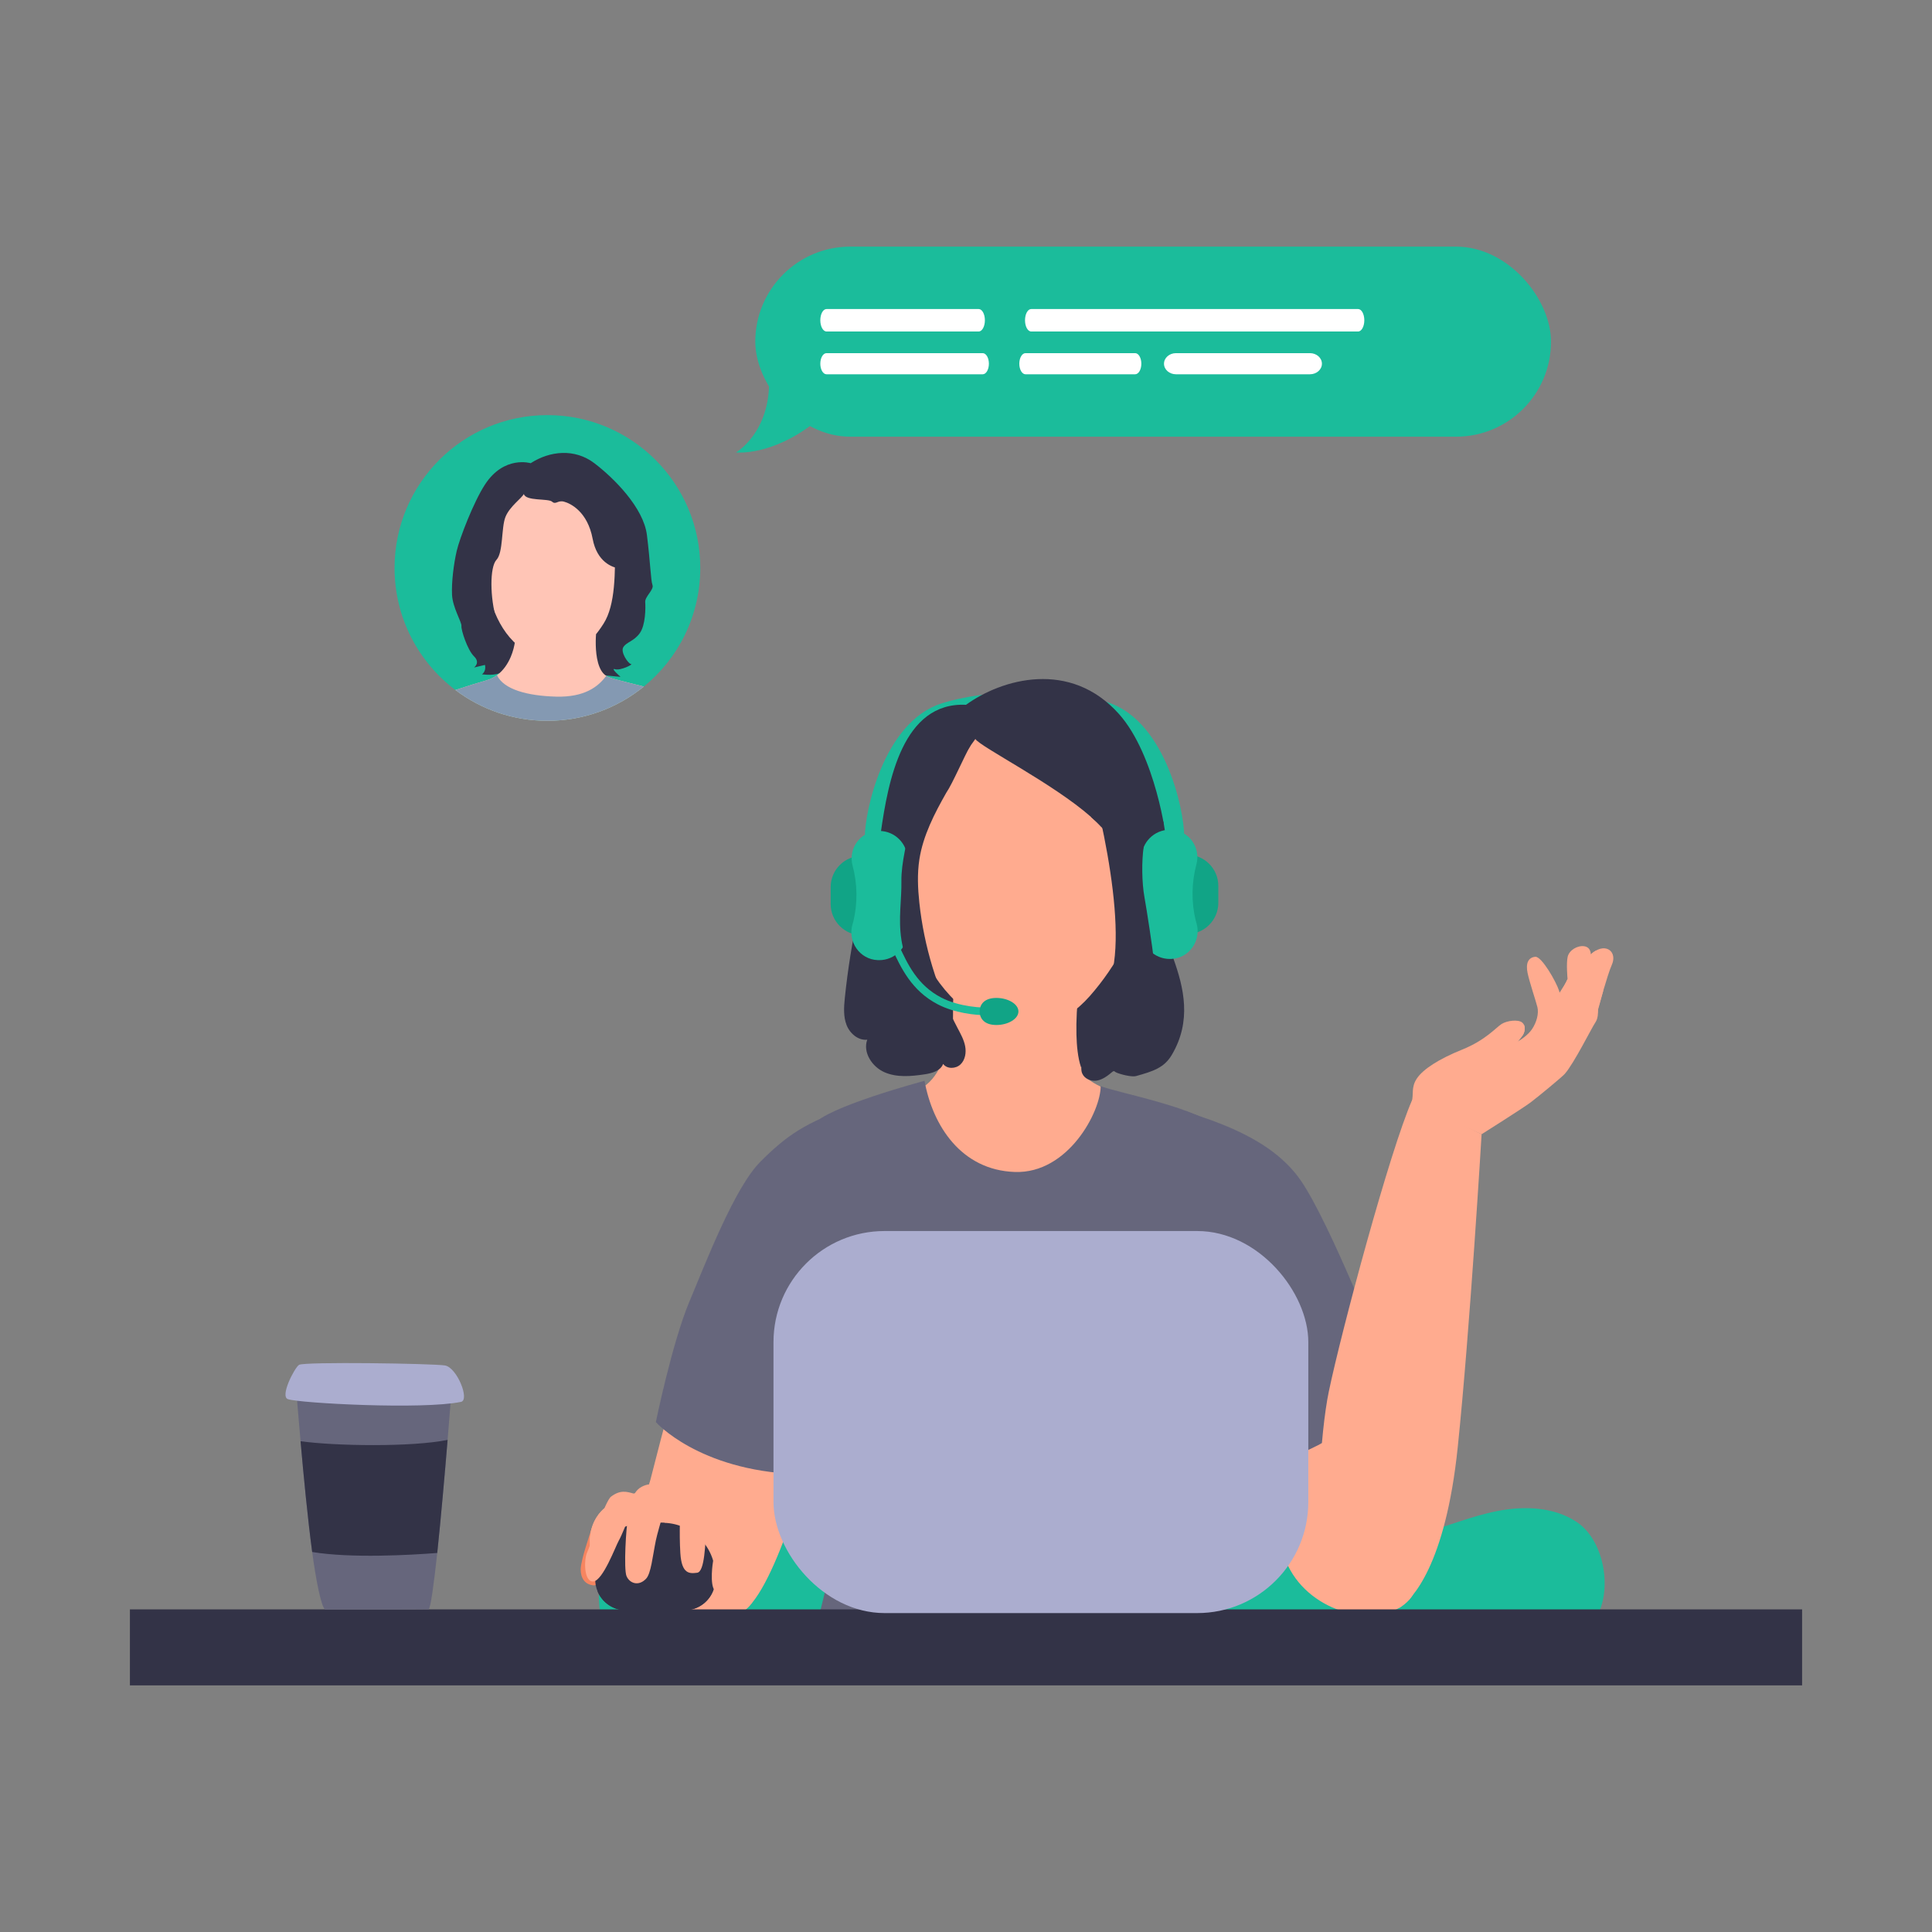 <?xml version="1.0" encoding="UTF-8"?> <svg xmlns="http://www.w3.org/2000/svg" version="1.1" viewBox="0 0 300 300"><rect x="0" y="0" width="300" height="300" fill="#808080" stroke="none"/><defs><style> .st0 { fill: #11a486; } .st1 { fill: #f68560; } .st2 { fill: #abadcf; } .st3 { fill: #66667c; } .st4 { isolation: isolate; } .st5 { fill: #8499b2; } .st6 { fill: #ffab8f; } .st7 { fill: #fff; } .st8 { fill: #ffc5b6; } .st9 { fill: #fcc486; mix-blend-mode: multiply; opacity: .5; } .st10 { fill: #1bbc9b; } .st11 { fill: #333347; } .st12 { fill: #a5e6d0; } </style></defs><g class="st4"><g id="Layer_1"><g id="_x30_2"><path class="st10" d="M244.89,236.374c-3.538-2.389-8.163-2.564-12.353-1.747-4.19.817-8.152,2.521-12.273,3.636-10.723,2.902-22.076,1.735-33.111.456-9.166-1.062-18.868-2.41-26.003-8.262-3.955-3.243-6.833-7.67-10.9-10.771-4.894-3.731-11.169-5.254-17.317-5.524-3.114-.137-6.349.052-9.13,1.46-4.191,2.123-6.612,6.595-10.23,9.593-4.094,3.393-9.554,4.763-13.72,8.068-5.264,4.175-7.882,11.431-6.497,18.005.243,1.153.633,2.34,1.502,3.136.654.6,1.517.918,2.377,1.137,3.664.937,7.522.33,11.267-.194,18.868-2.642,38.045-3.069,57.011-1.27,5.564.528,11.109,1.246,16.677,1.734,18.261,1.598,36.638.701,54.946-.198,2.822-.138,5.776-.316,8.193-1.779,5.702-3.453,4.635-14.055-.44-17.482Z"></path><path class="st11" d="M139.686,164.837c.023-1.44-3.753-21.095-2.739-22.329.751-.913,38.563,1.26,39.003,1.559,4.022,2.741-2.159,13.468-2.702,14.808-.44,1.085-2.374,4.338-2.881,5.415-1.949,4.138-30.688.99-30.681.547Z"></path><path class="st6" d="M133.839,193.269s-3.633,18.449-8.344,34.443c-.342,1.166-.692,2.318-1.046,3.45-2.426,7.76-5.074,14.525-7.627,17.683h-.001c-.335.418-.67.772-1.004,1.057-8.265,7.084-18.637-4.659-16.038-15.26.18-.735.592-2.401,1.172-4.693.453-1.786,1.008-3.949,1.637-6.346.319-1.216.655-2.491,1.008-3.809,3.294-12.316,7.9-28.241,10.683-32.329,4.422-6.494,7.342-10.725,15.607-14.314l3.954,20.118Z"></path><path class="st6" d="M116.82,248.846c-.335.418-.67.772-1.004,1.057-8.265,7.084-18.637-4.659-16.038-15.26.18-.735.592-2.401,1.172-4.693.961.13,2.248.624,2.794.93.658.369,1.809.458,1.809.458,0,0,.571-.691,1.801-.71,1.231-.019,3.146.522,3.173,2.983,1.107,1.033,1.544,2.321,1.544,2.321,0,0,1.851,1.371,2.208,2.673.357,1.302.627,2.187,0,4.303-.627,2.115-1.709,4.624-1.365,5.509.344.885,2.795.859,3.906.429Z"></path><path class="st6" d="M218.849,248.394c-4.14,4.585-14.522,2.524-18.496-4.597-1.185-2.124-3.419-6.904-5.97-12.567-.729-1.619-1.485-3.312-2.249-5.034-5.52-12.441-11.501-26.482-11.501-26.482l-3.229-28.497c8.169,2.243,17.083,4.641,22.878,10.934,5.613,6.095,10.403,19.798,14.617,30.859.136.36.273.717.409,1.071.778,2.028,1.56,4.473,2.274,7.119,2.776,10.263,4.559,23.547,1.268,27.192Z"></path><path class="st3" d="M216.368,214.915c-6.135,7.413-14.116,11.581-21.577,12.818-1.153.192-2.293.313-3.414.366-2.375-7.066-2.556-8.383-4.134-12.199-.254-.612-.543-1.29-.884-2.066-2.46-5.608-4.875-23.516-4.749-29.221.124-5.707,2.265-12.118,2.265-12.118,4.943,1.688,13.601,4.246,18.128,10.838,4.525,6.592,12.692,27.351,14.364,31.583Z"></path><path class="st9" d="M194.792,227.733c-1.153.192-2.293.313-3.414.366-2.375-7.066-2.556-8.383-4.134-12.199,2.324-4.126,3.453-18.793,3.453-18.793,0,0,1.024,4.526,1.221,7.773.198,3.247-.639,8.068-.54,10.078.094,1.953.933,8.607,3.414,12.775Z"></path><path class="st6" d="M185.97,251.515c-24.372,4.149-56.38-.679-56.38-.679,0,0,2.295-9.228,2.601-17.529-2.414-17.935-5.325-19.522-5.094-30.215.448-20.729-2.785-28.091,2.788-29.942,6.238-2.073,8.183-2.446,12.463-3.888,2.951-.993,4.562-4.852,5.536-9.321.1-.458.102-1.368.1-2.4-.002-.574-.005-1.188.007-1.779.028-1.346.244-2.765.225-4.272,0-.084-.002-.174-.003-.269l19.214,3.269s-.244,2.036-.285,4.529c-.009.536-.007,1.091.007,1.653.023.87.077,1.753.183,2.589.221,1.764.664,3.325,1.479,4.139,2.612,2.616,16.05,5.701,19.124,7.7,3.074,1.997,1.916,16.053,1.869,28.598-.039,10.31-7.654,15.807-3.834,47.817Z"></path><path class="st3" d="M189.012,251.79h-62.1s3.69-12.345,2.952-21.078c-.148-1.752-.409-3.514-.733-5.286-1.288-7.065-3.576-14.284-3.694-21.6-.013-.806-.03-1.675-.047-2.593-.186-9.507-.54-24.196,1.008-26.619,1.696-2.658,17.163-6.789,17.163-6.789,1.262,6.985,5.705,13.864,14.009,14.159,8.304.295,13.361-9.402,13.341-13.334,2.276.962,16.15,3.548,18.101,6.671,1.951,3.121,1.508,22.43,1.656,26.723.148,4.292-.224,10.893-1.957,16.596-1.733,5.701-.174,28.576.301,33.151Z"></path><path class="st6" d="M169.207,154.689c-8.242,9.31-21.245,6.343-27.425-9.68-5.394-13.988-2.557-26.867,6.064-31.49,10.726-5.755,21.261-4.997,28.375,6.602,6.195,10.1,1.164,25.328-7.015,34.568Z"></path><path class="st10" d="M183.877,129.777c0-3.936-3.032-18.759-12.835-20.989,4.954,5.238,9.415,17.361,9.087,21.307,2.296.601,3.748-.318,3.748-.318Z"></path><path class="st10" d="M146.214,109.221h-.004s0,.001,0,.001c-9.079,2.911-11.921,16.929-11.921,20.739,0,0,1.452.918,3.748.318-.197-2.366,1.328-7.67,3.649-12.669,1.935-2.129,6.112-6.687,6.664-6.987.721-.394,4.624-1.181,5.641-1.345,1.017-.164,4.296.066,5.608-1.574-5.608-.394-10.528.623-13.384,1.517Z"></path><path class="st11" d="M180.981,130.111c-.218-.261-4.765,17.651-4.765,17.651-1.232-2.603,1.294-12.201-5.136-19.286-.481-.531-1.042-1.073-1.663-1.62-5.911-5.216-17.285-10.933-17.964-12.111-4.469,6.046-6.74,12.431-8.485,16.6-1.743,4.169-5.09,8.778-5.09,8.778,0,0-1.805-5.984-1.105-10.871,1.133-7.933,3.39-20.285,13.228-19.81,5.531-4.014,16.172-7.084,23.765,1.443,5.682,6.38,7.434,19.487,7.215,19.226Z"></path><path class="st11" d="M146.944,123.085c-1.848,3.26-3.614,6.661-4.185,10.365-.343,2.225-.243,4.495-.003,6.733.729,6.784,2.756,13.427,5.939,19.462.475.9.982,1.805,1.173,2.805.192.999.011,2.133-.726,2.834-.737.701-2.097.743-2.694-.081-.406,1.097-1.755,1.452-2.912,1.624-2.076.309-4.279.51-6.2-.332-1.922-.843-3.388-3.079-2.67-5.051-1.405.151-2.702-.968-3.213-2.285-.512-1.318-.414-2.784-.27-4.191.898-8.743,2.864-18.111,5.95-26.34.329-.877,14.337-14.106,13.524-12.77-.877,1.442-2.751,5.844-3.713,7.227Z"></path><path class="st11" d="M140.783,131.482c.556-2.454-.237-4.683-.237-4.683,0,0-.453,2.781-1.443,4.29-.67,1.02,1.394,1.657,1.68.394Z"></path><path class="st11" d="M140.659,147.347c-.025,2.312-1.23,3.763-2.017,4.034-.787.271-.344-2.656-.369-4.034-.025-1.377,1.968-4.083,2.386-3.075.418,1.008,0,3.075,0,3.075Z"></path><path class="st11" d="M182.215,148.869c1.587,4.455,2.88,9.658-.269,14.95-1.187,1.996-2.903,2.535-5.557,3.276-.651.182-2.522-.293-3.1-.583-.104-.053-.202-.119-.293-.2-.07.028-.142.055-.216.079-.736.622-1.521,1.233-2.44,1.4-.769.138-1.655-.156-2.113-.788-.128-.179-.225-.384-.274-.614-.13-.601.07-1.221.249-1.808.345-1.132,4.008-6.754,4.91-16.197.566-5.92-.697-14.172-2.231-21.182,3.199-2.092,9.767.371,9.767.371l1.567,21.295Z"></path><path class="st11" d="M180.391,148.438c.721,2.099-.328,4.52-1.148,2.785-.82-1.735-1.088-5.113-1.088-5.113l2.236,2.329Z"></path><path class="st11" d="M177.459,131.902c.538-1.863.767-3.864.571-6.094.885,2.132.82,4.675.82,4.675l-1.391,1.419Z"></path><path class="st0" d="M184.326,132.709h0c2.679,0,4.854,2.175,4.854,4.854v2.624c0,2.679-2.175,4.854-4.854,4.854h0v-12.331h0Z"></path><path class="st10" d="M181.647,148.907h0c-2.427,0-4.395-1.968-4.395-4.395v-11.275c0-2.427,1.968-4.395,4.395-4.395h0c.083,0,.165.002.247.005,2.707.11,4.587,2.752,3.886,5.369h0c-.76,2.833-.802,5.811-.125,8.665l.139.477c.782,2.679-1.131,5.44-3.92,5.544-.075.003-.151.004-.227.004Z"></path><path class="st0" d="M128.985,132.894h0c2.679,0,4.854,2.175,4.854,4.854v2.624c0,2.679-2.175,4.854-4.854,4.854h0v-12.331h0Z" transform="translate(262.824 278.12) rotate(-180)"></path><path class="st10" d="M153.343,157.651c-1.954,0-5.13-.352-7.717-1.693-4.085-2.116-5.757-5.732-7.101-8.638-.185-.401-.36-.779-.538-1.147l1.063-.513c.182.377.359.76.547,1.165,1.334,2.885,2.847,6.155,6.572,8.085,2.772,1.436,6.396,1.635,7.926,1.539l.074,1.178c-.24.015-.518.024-.825.024Z"></path><path class="st10" d="M136.519,149.092h0c2.427,0,4.395-1.968,4.395-4.395v-11.275c0-2.427-1.968-4.395-4.395-4.395h0c-.083,0-.165.002-.247.005-2.707.11-4.587,2.752-3.886,5.369h0c.76,2.833.802,5.811.125,8.665l-.139.477c-.782,2.679,1.131,5.44,3.92,5.544.075.003.151.004.227.004Z"></path><path class="st0" d="M152.126,157.06c0,1.161.792,2.102,2.593,2.102s3.422-.941,3.422-2.102-1.621-2.102-3.422-2.102-2.593.941-2.593,2.102Z"></path><path class="st11" d="M171.08,128.476c-.481-.531-1.042-1.073-1.663-1.62.127-.757.326-2.541-.078-4.819,1.132,2.361,1.544,5.165,1.741,6.439Z"></path><path class="st11" d="M177.603,131.416c-.351,2.296-.295,5.641.098,7.838.394,2.197,1.279,8.002,1.476,9.904.197,1.902.23,2.952.23,2.952,0,0-2.427-3.148-3.28-6.887-.853-3.739-.918-7.841-.394-9.857.525-2.015,1.869-3.95,1.869-3.95Z"></path><path class="st11" d="M141.495,127.573c-.59,2.777-1.574,6.417-1.525,9.271.049,2.853-.508,5.788-.002,9.072.256,1.658.659,2.531.789,2.57.13.039,1.427-.771,1.574-1.755s-.738-9.912-.836-11.351c-.098-1.439,0-7.807,0-7.807Z"></path><path class="st6" d="M219.288,170.783c-3.482,7.894-10.988,35.868-12.955,45.313-1.327,6.37-2.333,21.944-.385,25.642,1.947,3.698,10.663,8.36,11.418,7.874,1.832-1.179,7.081-6.457,8.993-24.905,1.912-18.448,3.703-48.579,3.703-48.579l-10.774-5.345Z"></path><g><path class="st6" d="M250.271,149.85c-.323.699-.875,2.491-1.332,4.03l-.003.01c-.396,1.331-.717,2.468-.756,2.537-.02.038-.025.156-.025.325h0c-.008.495-.007,1.415-.418,1.997-.549.788-3.322,6.377-4.761,8.006-.453.513-4.147,3.553-5.311,4.432-1.162.879-7.606,4.94-7.606,4.94l-10.864-4.935c.375-1.352-.131-2.301.821-3.73.954-1.429,3.397-3.018,7.036-4.484,3.637-1.465,5.253-3.43,6.114-3.971.86-.543,2.567-.729,3.185-.242.102.079.182.174.244.281,0,.001.001.001.001.003.317.547.141,1.393-.283,1.889-.166.194-.374.501-.53.673l-.007.007c-.049.054-.093.094-.127.111.359-.168,1.633-.994,2.258-1.942.718-1.085,1.056-2.417.822-3.392-.235-.971-1.213-3.811-1.528-5.318-.313-1.507.116-2.41,1.199-2.508.99-.089,3.239,3.864,3.696,5.278.003.003.004.006.003.011.025.073.043.14.055.198,0,.001.001.001.001.003.009.043.017.082.021.116.004-.006.007-.012.011-.018,1.183-1.81,1.221-2.172,1.221-2.172,0,0-.221-2.392.021-3.421.24-1.028,1.525-1.79,2.583-1.629,1.056.162,1.007,1.263,1.007,1.263,0,0,.005-.003.012-.012.063-.059.36-.337.779-.573.388-.22.879-.404,1.387-.351,1.126.119,1.677,1.283,1.071,2.589Z"></path><path class="st6" d="M248.939,153.88l-.003.01-.781,2.863c-.018-.128-.939-6.783-1.133-8.555l.011-.012c.063-.06.36-.337.779-.573l1.127,6.267Z"></path><path class="st6" d="M242.103,153.857c.026.074.044.14.056.198-.023-.065-.041-.13-.056-.198Z"></path><path class="st6" d="M243.779,154.612c.162,6.671-1.177,8.616-1.17,8.544.004-.035.431-2.682.355-4.859-.072-2.095-.645-3.715-.773-4.142,1.183-1.81,1.221-2.172,1.221-2.172.15.703.358,2.268.367,2.629Z"></path><path class="st6" d="M236.316,160.937c-.166.194-.374.501-.53.673l-.007.007c-1.075.828-5.616,2.565-5.758,2.62.087-.048,2.184-1.19,3.209-1.729,1.047-.55,2.167-1.494,2.663-1.986.496-.493.773-1.373.706-1.474.317.547.141,1.393-.283,1.889Z"></path></g><path class="st1" d="M93.744,239.979l-.602,5.951c-.106,0-.811.256-.915.249-1.452-.102-2.058-1.18-2.058-2.477,0-.396.118-1.017.286-1.702.272-1.107.676-2.38.93-3.148.14-.425.474-1.497.474-1.497l1.808,2.558.077.066Z"></path><path class="st6" d="M112.07,240.58c-.075,1.48-.394,2.643-1.011,3.234,0,0-18.113-.602-18.635-1.125-.291-.291-.828-1.659-.829-3.349,0-1.306.319-2.803,1.322-4.143.035-.049.072-.096.109-.143.205-.258.432-.502.68-.731.016-.016.032-.031.05-.046,2.727-2.478,7.752-3.241,10.279-2.839,2.772.443,7.311,2.05,7.794,5.264.211,1.401.298,2.733.241,3.877Z"></path><path class="st6" d="M112.07,240.58c-.075,1.48-.394,2.643-1.011,3.234,0,0-18.113-.602-18.635-1.125-.291-.291-.828-1.659-.829-3.349,0-1.306.319-2.803,1.322-4.143.035-.049.072-.096.109-.143.205-.258.432-.502.68-.731l.043-.047h.007s3.586.832,3.586.832l5.756-1.107s-.122,2.313,1.402,1.929c.916-.23,1.107-1.018,1.107-1.018l4.038,3.101s.069,1.449.365,1.622c.295.173,1.058.246,1.297-.4,0,0,.387.674.763,1.344Z"></path><path class="st11" d="M111.067,244.651v.617c0,.45-.062.885-.18,1.299-.565,2.006-2.407,3.474-4.593,3.474h-9.098c-1.992,0-3.7-1.222-4.414-2.958-.23-.559-.357-1.173-.357-1.815v-1.182c0-4.212,3.414-7.626,7.626-7.626h2.826c.099,0,.198.001.295.006,4.386.155,7.896,3.76,7.896,8.185Z"></path><path class="st11" d="M102.588,247.938c-.246-2.288.342-10.04.583-11.472-.097-.004-.196-.006-.295-.006h-1.468c-.214,1.781-.248,10.413-.252,11.519-3.349.059-6.666-.187-8.374-.896.714,1.736,2.422,2.958,4.414,2.958h9.098c2.186,0,4.028-1.468,4.593-3.474-.887.669-4.461,1.207-8.299,1.371Z"></path><path class="st6" d="M111.627,235.93c1.047,1.415,2.131,2.258,2.533,3.544.402,1.286-.321,4.098-.683,5.062-.362.964-1.705,3.346-2.5,2.436-.795-.91-.325-4.385-.192-4.807.133-.422.562-2.527.522-2.931-.04-.404.319-3.305.319-3.305Z"></path><path class="st6" d="M109.701,237.339c-.215,2.286-.241,6.715-1.446,6.876-1.205.161-2.411.201-2.612-3.053-.201-3.254,0-6.468,0-7.754s.723-2.33,1.366-2.491c.643-.161,3,.172,3.094,1.567.126,1.88-.336,4.161-.402,4.856Z"></path><path class="st6" d="M103.674,231.337c-.995-.657-2.411-1.339-4.058-.458-1.647.881-1.768,3.291-2.089,4.778-.321,1.487-.695,7.998-.241,9.08.451,1.076,1.828,1.662,3.029.416.778-.808,1.013-3.452,1.527-5.961.407-1.989,2.287-7.555,1.833-7.855Z"></path><path class="st6" d="M98.531,231.965c-1.277-.387-2.245-.628-3.656.438-.889.672-3.184,7.523-3.706,8.659-.522,1.135-.513,4.65.974,4.504,1.487-.146,3.455-5.485,3.937-6.331.482-.846,1.362-3.116,1.362-3.116l1.088-4.155Z"></path><path class="st3" d="M132.195,171.904s-.686,35.78-1.128,39.123c-.314,2.388-1.083,6.587-2.493,11.588-.564,2-1.229,4.128-2.01,6.321-.993.016-1.954.006-2.884-.032-15.278-.61-21.839-8.086-21.839-8.086,0,0,2.512-12.248,5.168-18.607,2.656-6.358,7.084-17.844,11.069-21.829,3.985-3.985,7.084-6.198,14.116-8.477Z"></path><path class="st9" d="M128.575,222.614c-.564,2-1.229,4.128-2.01,6.321-.993.016-1.954.006-2.884-.032.978-3.071,2.372-8.954,1.706-12.316-.859-4.329-1.179-8.431-.061-15.614l.063.26c.018.918.034,1.787.047,2.593.102,6.348,1.839,12.624,3.138,18.789Z"></path><rect class="st11" x="20.172" y="249.903" width="259.657" height="11.802"></rect><rect class="st2" x="120.107" y="191.154" width="83.047" height="59.325" rx="17.251" ry="17.251"></rect><path class="st3" d="M70.12,215.895s-.247,3.234-.616,7.691c-.435,5.25-1.039,12.195-1.609,17.558-.489,4.594-1.026,8.549-1.338,8.759-2.099.038-14.037.027-16.07.027-.59-.367-1.411-4.447-2.012-8.937-.686-5.123-1.326-11.751-1.805-17.198-.316-3.571-.564-6.635-.709-8.436l24.159.536Z"></path><path class="st11" d="M69.504,223.586c-.435,5.25-1.039,12.195-1.609,17.558-4.269.329-13.391.848-19.42-.152-.686-5.123-1.326-11.751-1.805-17.198,5.431.745,17.208.932,22.834-.209Z"></path><path class="st2" d="M71.579,217.683c-5.944,1.232-25.022.208-26.868-.42-1.27-.431.982-4.807,1.715-5.325.732-.518,20.797-.218,22.665.09,1.868.309,3.901,5.362,2.488,5.655Z"></path><path class="st10" d="M108.736,88.192c0,7.43-3.414,14.064-8.761,18.416-4.084,3.324-9.295,5.318-14.973,5.318-5.365,0-10.313-1.779-14.288-4.78-5.738-4.333-9.447-11.21-9.447-18.954,0-13.108,10.626-23.734,23.735-23.734s23.734,10.626,23.734,23.734Z"></path><ellipse class="st12" cx="85.002" cy="86.048" rx="10.237" ry="12.625"></ellipse><path class="st11" d="M82.403,71.926c2.986-1.925,6.836-2.323,9.888,0,3.053,2.323,7.632,6.902,8.163,11.149.531,4.247.597,7.035.863,7.765.265.73-1.195,1.792-1.128,2.655.066.863.066,3.591-.863,4.848-.929,1.257-1.991,1.324-2.522,2.12-.531.796.796,2.655,1.195,2.655s-1.655,1.062-2.487.796c-.832-.265.844,1.185.844,1.185,0,0-16.55-1.571-18.105-.814-1.555.757-3.081.425-3.413.425.73-.531.466-1.46.466-1.46l-1.694.398s1.028-.73,0-1.725c-1.028-.995-2.024-4.115-1.957-4.712.066-.597-1.365-2.854-1.46-4.845-.095-1.991.265-4.845.73-6.836.465-1.991,2.632-7.603,4.381-10.286,2.986-4.583,7.1-3.318,7.1-3.318Z"></path><path class="st8" d="M99.975,106.607c-4.084,3.324-9.295,5.318-14.973,5.318-5.365,0-10.313-1.779-14.288-4.78,1.783-.591,3.566-1.15,4.799-1.494.628-.177,1.179-.457,1.657-.808h.001c.999-.735,1.689-1.782,2.142-2.854.354-.84.563-1.695.66-2.428l12.578-1.058s-.066.739-.04,1.725h0c.046,1.625.347,3.922,1.624,4.715.304.19.79.365,1.399.534,1.21.332,2.81.722,4.441,1.13Z"></path><path class="st8" d="M95.51,84.103c.007,4.87.079,9.795-1.792,12.742-3.982,6.271-8.489,6.03-11.15,4.778-8.557-4.025-8.796-19.517-4.632-24.102,6.083-6.698,17.561-2.663,17.575,6.582Z"></path><path class="st11" d="M95.512,97.21c3.017-2.92,3.615-11.414,3.548-11.68h0c0-.863-.595-5.486-3.548-8.239,0,0,0,0,0,.001-2.021-2.608-5.943-4.98-8.662-5.035-2.09-.042-4.021.549-4.982,1.737-.089-.612-.444-1.008-1.322-.742-2.19.664-5.973,5.84-6.769,9.026-.796,3.185,1.527,12.543,1.527,12.543l1.791,1.46c-1.032-3.49-1.062-8.229,0-9.357,1.062-1.128.73-5.024,1.394-6.66.664-1.636,2.522-2.897,2.854-3.56.279,1.141,3.783.664,4.38,1.195.597.531.863-.265,1.858,0,.995.265,3.65,1.526,4.446,5.774.668,3.564,3.018,4.436,4.071,4.578.285,2.785-.246,7.369-.585,8.961Z"></path><path class="st5" d="M99.975,106.607c-4.084,3.324-9.295,5.318-14.973,5.318-5.365,0-10.313-1.779-14.288-4.78,1.783-.591,3.566-1.15,4.799-1.494.628-.177,1.179-.457,1.657-.808,1.044,2.223,4.744,3.207,9.165,3.33,4.423.123,6.566-1.541,7.8-3.23.304.19.79.365,1.399.534,1.21.332,2.81.722,4.441,1.13Z"></path><g><rect class="st10" x="117.281" y="38.295" width="123.559" height="29.514" rx="14.757" ry="14.757"></rect><path class="st10" d="M126.71,65.434c-6.837,5.465-12.421,4.818-12.421,4.818,0,0,5.351-3.062,5.136-11.428,4.242.219,7.284,6.61,7.284,6.61Z"></path><path class="st7" d="M210.891,51.473h-50.768c-.53,0-.959-.78-.959-1.743s.429-1.743.959-1.743h50.768c.53,0,.959.78.959,1.743s-.429,1.743-.959,1.743Z"></path><path class="st7" d="M151.974,51.473h-23.637c-.53,0-.959-.78-.959-1.743s.429-1.743.959-1.743h23.637c.53,0,.959.78.959,1.743s-.429,1.743-.959,1.743Z"></path><path class="st7" d="M203.409,58.117h-20.805c-1.026,0-1.858-.734-1.858-1.64s.832-1.64,1.858-1.64h20.805c1.026,0,1.858.734,1.858,1.64s-.832,1.64-1.858,1.64Z"></path><path class="st7" d="M176.268,58.117h-17.031c-.53,0-.959-.734-.959-1.64s.429-1.64.959-1.64h17.031c.53,0,.959.734.959,1.64s-.429,1.64-.959,1.64Z"></path><path class="st7" d="M152.596,58.117h-24.259c-.53,0-.959-.734-.959-1.64s.429-1.64.959-1.64h24.259c.53,0,.959.734.959,1.64s-.429,1.64-.959,1.64Z"></path></g></g></g></g></svg> 
